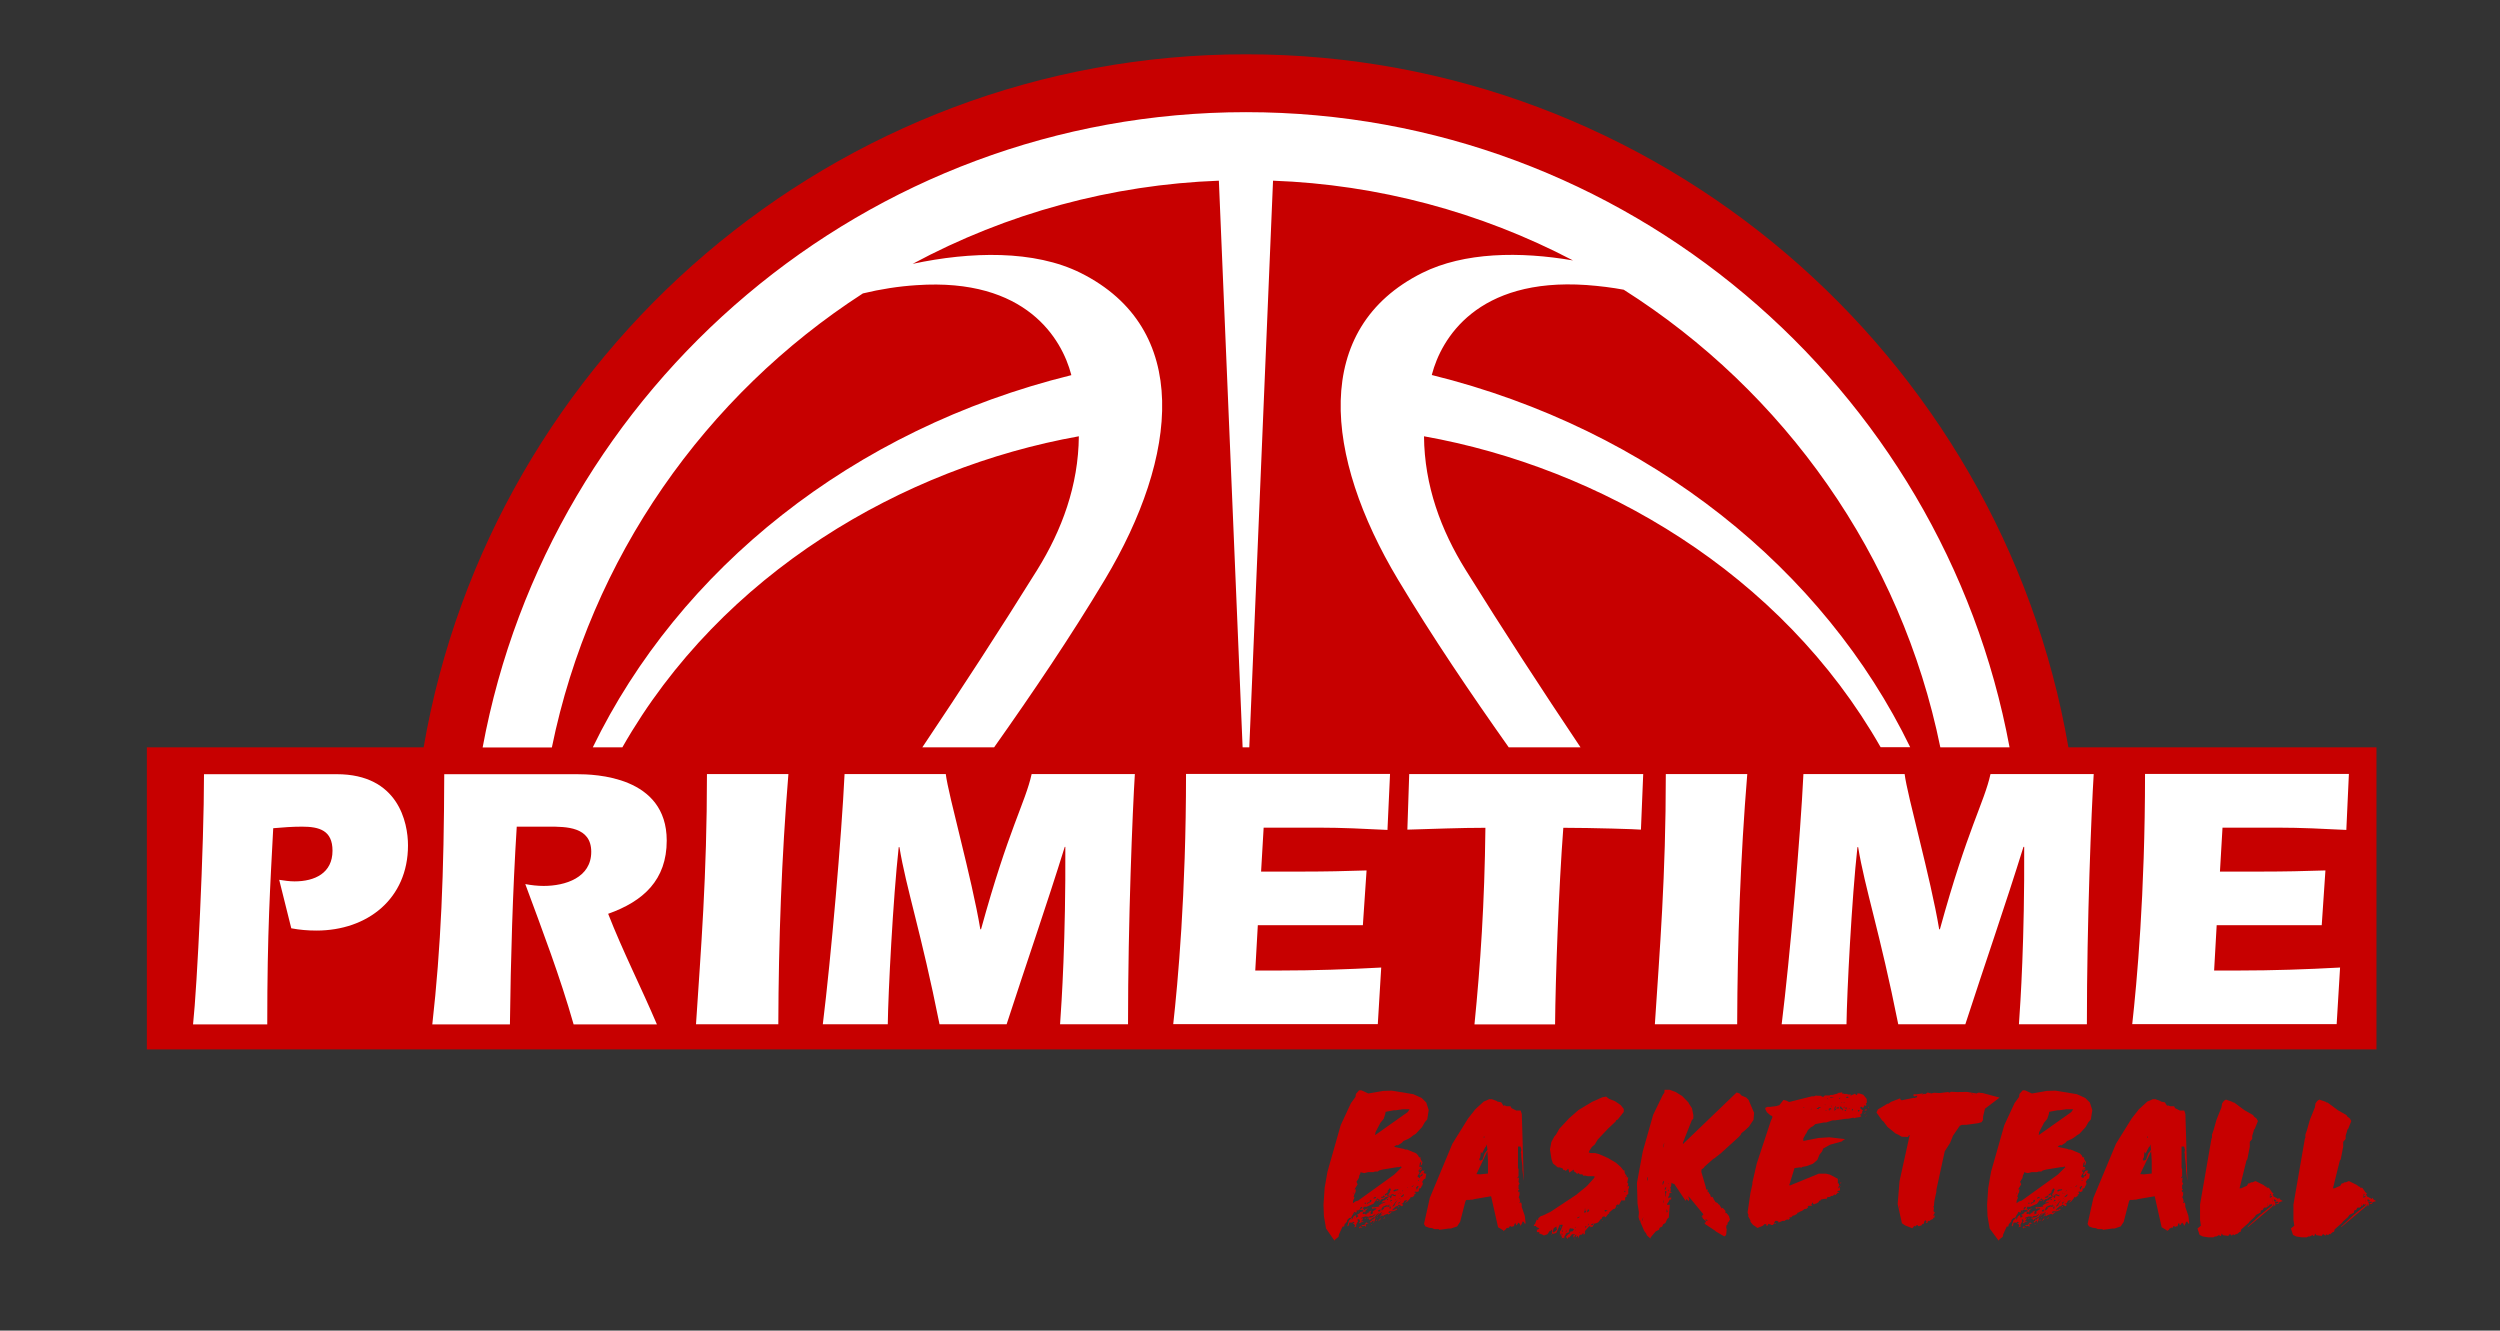 <?xml version="1.0" encoding="utf-8"?>
<!-- Generator: Adobe Illustrator 27.1.0, SVG Export Plug-In . SVG Version: 6.00 Build 0)  -->
<svg version="1.1" id="Layer_1" xmlns="http://www.w3.org/2000/svg" xmlns:xlink="http://www.w3.org/1999/xlink" x="0px" y="0px"
	 viewBox="0 0 1758.6 936" style="enable-background:new 0 0 1758.6 936;" xml:space="preserve">
<rect x="0" y="0" width="1758.6" height="936" fill="#333333" stroke="none"/>
<style type="text/css">
	.st0{fill:none;}
	.st1{fill:#C70000;}
	.st2{fill:#FFFFFF;}
</style>
<g>
	<polygon class="st0" points="878.1,545.6 878.6,531.9 874.4,531.9 875,545.6 	"/>
	<path class="st1" d="M1455,525.7c-47.5-276.2-289.1-487.5-578.5-487.5c-289.4,0-531,211.3-578.5,487.5H103.3v212.5h1568.4V525.7
		H1455z"/>
	<path class="st2" d="M876.5,78.9c266.9,0,490.1,193.1,537.1,446.8h-48.7c-27.5-135-109.9-250.4-222.7-321.9v0
		c-8-1.5-16.7-2.6-26.2-3.3c-77.3-5.3-102.2,38.1-108.7,62.8c-0.1,0.2-0.1,0.3-0.1,0.5c154.4,38.2,275.9,136.9,336.5,261.8h-20.8
		C1253,402.9,1125.4,329,1001.7,306.9c0.3,34.7,11.9,66,29.3,94c26.2,42.1,53.2,83.6,80.8,124.8h-50.5
		c-27.2-38.5-53.7-77.6-77.9-118c-52.1-87-61-176.7,17-215.7c29.5-14.7,68.8-15.2,106.1-8.8c-65.3-34.2-137.4-53.4-211-56.1
		l-16.7,398.6h-4.7l-16.7-398.6c-75.3,2.8-149,22.8-215.4,58.5c40.7-8.7,85.5-9.9,118.2,6.4c78,39,69.1,128.7,17,215.7
		c-24.2,40.4-50.7,79.5-77.9,118h-50.5c27.6-41.2,54.6-82.7,80.8-124.8c17.4-28,29-59.4,29.3-94C635.4,329,507.7,402.9,437.8,525.7
		H417C477.6,400.8,599.2,302,753.6,263.9l-0.1-0.5c-6.5-24.7-31.4-68.1-108.7-62.8c-12.7,0.8-25.4,2.8-37.8,5.8
		c-110.8,71.6-191.6,186-218.8,319.4h-48.7C386.4,272,609.6,78.9,876.5,78.9z"/>
	<g>
		<path class="st2" d="M196.4,618.9c3.4,0.5,7.1,1.1,10.8,1.1c14.2,0,26.7-5.8,26.7-21.6c0-14.2-9.2-16.9-21.4-16.9
			c-6.9,0-13.5,0.5-20.3,1.1c-2.1,40.4-4.2,72-4.2,138h-52.2c2.9-26.7,7.7-125.3,7.7-176h93.4c43.3,0,50.1,34,50.1,50.1
			c0,37.5-28.5,59.9-64.4,59.9c-6.1,0-11.9-0.5-17.7-1.6L196.4,618.9z"/>
		<path class="st2" d="M363.5,581.5c-2.9,46.2-4.2,92.6-4.8,139.1h-54.6c6.1-54.6,8.2-105.6,8.4-176h93.2c12.7,0,63.3,1.3,63.3,46.7
			c0,27.7-16.4,42.7-41.2,51.5c10.3,26.4,23.2,51.7,34.3,77.8h-58.6c-9.5-33.5-21.9-66-34-98.7c4.2,0.8,8.7,1.3,12.9,1.3
			c15.3,0,33.5-5.8,33.5-24c0-17.7-17.7-17.7-29.8-17.7H363.5z"/>
		<path class="st2" d="M489.6,720.5c3.4-52,7.7-104.2,7.7-176h57.3c-4.8,58.6-6.9,117.4-7.1,176H489.6z"/>
		<path class="st2" d="M578.8,720.5c5.8-47,13.2-132.2,15.3-176h71.2c1.8,15,18.2,72.6,24.3,109.2h0.5c19.5-71,31.1-88.9,35.6-109.2
			h72.6c-1.6,25.6-4.8,103.4-4.8,176h-47.8c1.1-15.6,4-59.4,3.7-124.8H749c-12.7,40.9-27.2,82.6-40.9,124.8h-47.2
			c-12.9-64.7-23.5-95.8-28.2-124.6h-0.5c-4,36.2-7.4,102.1-7.7,124.6H578.8z"/>
		<path class="st2" d="M977.8,544.5l-1.8,39.3c-16.1-0.8-32.2-1.6-48-1.6h-39.1l-1.8,30.9h30.1c14.8,0,29.3-0.3,44.1-0.8l-2.6,38.5
			h-73.9l-1.8,31.9h17.4c23.7,0,47.5-0.8,71.2-2.1l-2.4,39.8H825.3c3.2-29,9-91,9-176H977.8z"/>
		<path class="st2" d="M1155.9,544.5l-1.6,39.1c-2.1-0.3-34.3-1.3-54.6-1.3c-3.2,42-5.5,105.3-5.8,138.3h-56.7
			c4.2-42.2,7.1-85,7.7-138.3c-18.2,0-36.4,0.8-54.9,1.3l1.3-39.1H1155.9z"/>
		<path class="st2" d="M1164.1,720.5c3.4-52,7.7-104.2,7.7-176h57.3c-4.8,58.6-6.9,117.4-7.1,176H1164.1z"/>
		<path class="st2" d="M1253.3,720.5c5.8-47,13.2-132.2,15.3-176h71.2c1.8,15,18.2,72.6,24.3,109.2h0.5
			c19.5-71,31.1-88.9,35.6-109.2h72.6c-1.6,25.6-4.8,103.4-4.8,176h-47.8c1.1-15.6,4-59.4,3.7-124.8h-0.5
			c-12.7,40.9-27.2,82.6-40.9,124.8h-47.2c-12.9-64.7-23.5-95.8-28.2-124.6h-0.5c-4,36.2-7.4,102.1-7.7,124.6H1253.3z"/>
		<path class="st2" d="M1652.3,544.5l-1.8,39.3c-16.1-0.8-32.2-1.6-48-1.6h-39.1l-1.8,30.9h30.1c14.8,0,29.3-0.3,44.1-0.8l-2.6,38.5
			h-73.9l-1.8,31.9h17.4c23.7,0,47.5-0.8,71.2-2.1l-2.4,39.8h-143.8c3.2-29,9-91,9-176H1652.3z"/>
	</g>
	<g>
		<g>
			<path class="st1" d="M932.8,864.2l-1.5-8.7l-0.3-8l0.8-11.9l2-11.4l9.3-32.7l7.2-15.5l3.2-4.4l0.3-2.1l2.2-2.5h1.7l4.8,2.2
				l10.3-1.8l6.2-0.2l15.2,2.5l5.9,2.7l3.2,3.2l1.7,5.3l-1,6.5l-1.8,2.1l-1.8,3.2l-4.4,4.8l-1.8,1.1l-2.2,1.7l-1.7,1l-3.1,1.3
				l-1,1.2l-3.1,2l-0.3-0.4l-2.1,0.9l0.7,0.6l6.2,1.3l0.7,0.4h1.4l6.5,2.7l1.4,1.5l0.6,1.3h1.1l-0.1,1.1l1.5,2.5l-0.3,0.4l-0.1,1
				l-1.5,1.1l0.6-0.7l0.4-2.5l-1,1.1l-0.4,2.7h1.3l0.3,0.4l-2,1.8l-0.1,1.3h0.8l-0.3,1l-1.1,1.7l-0.1,1.1h0.8l0.3,0.7l0.6-0.4
				l0.1-0.7l1.5-0.7l0.3-1.3h-0.8l-0.1,0.7l-0.8,0.6l-0.7-0.6l1.5-2.5l1-0.7l0.3,0.4l1-0.4l-0.8,1.8l1.1,0.6h0.8l-0.6,3.4l-1.1,0.5
				l-1.3,2l0.4,0.4l0.3,1.1l-0.6,0.2l0.4,0.4l-0.6,0.4l-0.7,1.7l-0.8,0.4l-0.4-0.4l-0.3,2.3l-1.7,0.6l0.1-0.5l-1.7,0.4l1.1,0.5
				l-0.1,0.9l-1,0.4l-0.1,0.7h0.8l-1.5,0.7l-0.6,0.6l-0.8-0.4l-0.6,1.1l-1.8,2.1l-2.2,1.3l2.2-2.1h-1.1l-1.3,0.4l-0.1,0.7l-1,1.3
				l-0.3-0.4l-0.4,0.4l1.3,0.9l-1.1,0.9l-2.1-1.2l-1.1,1.2h-0.8l-1.8,1.5l-1.1,1.3h0.8l1-0.7l-0.1,0.7l1.4-1.3l0.4,1l-2.7,1.1h-2.8
				l-0.6,0.6l0.7,0.7l0.6-0.7h1.1l-2.2,1.7l-0.7-0.6l-2.7,1l-0.4,0.7l-0.3-0.4h-1l-1.3,1.1l1.7-2.5l-1,0.4l1.5-1.8l-1.8,1.1l-3,2.8
				l1.3-1.8l1-0.6l-0.4-0.4l-1.4,1l-1.5,2.2l-0.3-0.4l-2.2,1.3l-0.6,0.7l-0.7-0.4l0.1-0.7h-1.5l0.8-0.6h1.5l1.7-0.4l1.8-1.5l0.1-0.6
				l-2.1,1.3h-1.7l-0.6,0.7l-2.7-0.4l-2.7,1l-0.1,0.7l1-0.4l0.3,0.4l-0.4,0.4l-0.1,0.7l-0.8,0.2l-0.1,0.7l0.8-0.4h1l-3.2,1.7l0.1-1
				l0.6-0.4l-0.3-0.7v-0.6l-0.8,0.4l0.6-0.7H955l-0.1,0.7l0.4,0.7l-1.3,2.3v1.7h-0.7l-0.8,0.4l0.7-1.3l-0.7-1.1l-1-0.4l1.5-0.6
				l-1.4-0.7l-0.1,0.7h-2.4l-0.3,1.7l-0.6,1l-0.4-0.4l1.1-3.8l0.8-0.6l1.4-1.5l-0.3,2.1l1.3-2.7l1.4-1.2l0.6,2.1l1.5-1.2l-0.6-0.7
				h-1l2.8-1.6V853l-0.3-0.4l2.4-0.4l0.1-1h-1.1l-1.5-0.4l-1,0.7H954l0.4,0.4l-0.3,1.2l-1.4-0.7l-2.4,4.3h-1.1l-1.5,1.5l-0.1,1
				l-1.8,2.1l-0.3,1.5h-1.1l-2.5,5.5l-0.3,1.7l-2.2,1.7l-0.7,1L932.8,864.2z M951.6,839.2l0.4,0.6l0.1-1L951.6,839.2z M951.7,846.4
				l1.8-1.3l1.8-0.5l25.4-18.3l5.3-5.2l-0.6-0.6l-1.1,0.5h-1.3l-10.5,1.7l-2.5,0.7l-0.8,0.7h-2l-1,0.4h-3.7l-2.8,0.7l-2.7-0.6
				l-0.1,0.9l-0.7,1.3l-0.3,1.8l-1.7,2.7l0.8,1.8l-2.2,3.6l1-0.1l-0.3,2.1l-0.6,1l-0.7,2.1l0.6,0.6l-1,2.2L951.7,846.4z
				 M952.3,857.6l0.6-1.3l-0.4,0.4L952.3,857.6z M953,853.4l-0.6,1l0.1-0.6L953,853.4z M956.4,852.1l-1.4,1l0.6-0.7L956.4,852.1z
				 M956.7,862.6l1.8,0.9h-1.7l-0.4,0.7l-0.4-0.5L956.7,862.6z M957.2,850.5l1.1-0.9l-0.3-0.7l-0.8,0.4l-0.6,0.7L957.2,850.5z
				 M958.6,862.6l-1.1-0.9h2.2l1.3-1.7h0.8l-0.4,0.4h1.5l-2.4,1l0.6,1.1l-0.6,0.4l-0.7-0.7L958.6,862.6z M966.1,846.8l-4.8,2.1h-2.1
				L959,850l-0.6,0.6h0.8l0.7,0.7l0.6-0.7l2.1-0.6l-1,0.6l-1.7,1.7h1l-0.3,0.4h-0.8l-0.4-0.4l-1,1.1l0.7,0.7l1-0.4l0.3,0.6l1.1-0.2
				l-0.3-0.4l1.3-0.4l0.8-0.7l-1.7,0.4l3.2-1.5l-0.8,1.5l0.4,0.4l-0.7,0.9l2-0.7l-0.1-1.5l2.5-1.5l0.1-0.6h-1.7l-1.7,0.6l0.6-0.6
				l-0.6-0.6l1.8-0.5l-0.6,0.7l1-0.4l3.5-0.5l-0.6-0.6l1.8-1.3l2-0.7l1.1-0.7l-3.1,0.6l1.4-1.6h0.8l3.2-2.5h0.8l-0.1,1.1l1-0.7
				l0.1-1.3l0.6-0.4l0.1,0.4l2.1,0.6l0.1-1.3l-0.8,0.4l-1.1-0.7l-1.3,0.4l-0.7,1l-3.2,0.7l-1.3,1.1l-1.8,0.5l-1.8,2.3l1.1-2.1h-0.8
				l-1-0.7l0.1-0.5l-1.1,1.3L966.1,846.8z M960.7,857.2h-1.1l1.1-0.6V857.2z M960,846.8h0.8V846H960V846.8z M961.6,847.2l0.8-0.7
				l2.1-1.2l0.3-1.2h-1.1l-0.3,1.5l-1.5,0.4L961.6,847.2z M963.7,858.9h1.1l0.1-1h1l0.8-1.1l0.4,0.4l0.8-1.2l-1.3,3.7l-1,0.7
				l0.6-0.7l0.1-1h-0.8l-1.1,1.3l-0.7,0.4l0.6-0.7L963.7,858.9z M964.8,861l0.3,0.7l-0.7-0.4L964.8,861z M967.8,843l0.1-1.1
				l-1.5,0.4l-0.1,1.1l1.1-0.7L967.8,843z M967.3,798.5l22.9-16.2l1.4-2h-4.9l-4.9,0.7h-1.3l-5.8,1.1l-0.3,1.7l-1.1,3.3l-2.2,2.6
				l-3.5,6.7L967.3,798.5z M968.5,858.7l-0.8,0.2l1-1.3L968.5,858.7z M968.5,843.8l-0.1,1.2l1.5-0.7L968.5,843.8z M969.3,855.9
				l-0.1,1l-0.3-0.6L969.3,855.9z M969.4,852.2l1.7-0.1v-0.7h-0.7l1.3-1l0.3,1.3l0.6-0.7l1.1-0.9l-0.6-0.5l2.1-0.7l1.3-1h-1.5
				l-2.2,0.9l-1.1,1.6l-2.4,1l0.4,0.4L969.4,852.2z M971,857.9l-1.8,1.3l2-2.5L971,857.9z M971.7,853.8l-0.3,1l1.4-1H971.7z
				 M971.5,842.5l1.4,0.1l1.4-0.7l-1.1-1l-0.7,1h-1V842.5z M974.1,856.2l0.3,0.6l-1.8,0.7l1-0.7L974.1,856.2z M973.1,854.1l0.6-0.4
				V853L973.1,854.1z M976,841.3h0.8l1.3-1.1l-0.8,0.4l-0.4,0.4l-0.6-0.5l0.8-0.6l-0.4-0.4l0.7-0.2l1-2.8L978,836h-0.7l-0.6,1.1
				l-1,1l1.3-0.4l-1.4,1.1h1l-2.4,1.2l-0.1,1.2l1.7-1.1L976,841.3z M975.9,844.3l0.8-0.6l-0.6-0.4l-0.7,0.5L975.9,844.3z
				 M975.6,849.2l1.5-0.4l1-1l-1.3,0.6l0.4-0.6l0.1-0.7L975.6,849.2z M977.4,850.2h0.8l0.1-1l0.3-0.4h-1.1L977.4,850.2z
				 M977.7,845.4l1.7-1l-1-0.5L977.7,845.4z M979.1,846.4l0.1-1l-0.3,0.4L979.1,846.4z M979.6,848.9l1.8-1.3l-0.3-0.4l2.1-3.2
				l-1.5,1.5l-2,2.7L979.6,848.9z M980.5,838.1h0.8l0.4-0.4l2.2-0.6l-0.6-0.4l0.6-0.4l-1.3,0.4h-1.3l-1.3,1L980.5,838.1z
				 M981.1,844.7l1-1.3l-0.8,0.6L981.1,844.7z M984.5,848.5l-1.1,1.1l0.3-1.1H984.5z M983.9,846.9l1.5-1.8l-1.8,1L983.9,846.9z
				 M983.9,839.8l0.6-1l-0.6,0.4V839.8z M984.5,843.3l1.5,0.6l-2-1.1L984.5,843.3z M985,839.8l0.4-0.4h-0.7L985,839.8z M985.5,842.2
				l1.4-0.6l0.8-1.1l-0.4-0.4l-1.7,1.5L985.5,842.2z M986.2,838.1l0.8-0.4l-0.4-0.4L986.2,838.1z M990.1,835.6l0.1-0.6l-0.4,0.2
				L990.1,835.6z M993.9,834.6l0.6-1.1l-1.8,1.5L993.9,834.6z M996.7,837.1l0.7-1.8l0.6-0.5l-0.7-0.7l-1.3,1.5l0.4,0.5L996.7,837.1z
				 M997.7,830.8l0.6-0.7h-0.8L997.7,830.8z M999.5,822.1l0.4-0.7l0.3,1.3h-0.8l-0.1,0.7h-0.8l0.1-0.7L999.5,822.1z"/>
			<path class="st1" d="M1053.8,863.3l-4.9-21.8l-11.8,2l-1.3,0.4h-1.5l-0.7,0.2h-2.2l-0.6,1.1l-3.7,14.3l-2.1,3.2l-4.4,1.5h-1.5
				l-6.5,0.9l-0.6-0.5h-3.1l-1.5-0.7l-2-0.2l-2.7-1l-1-1.7l4.1-18.4l15.9-38.1l11-17.7l5.1-6.5l5.9-5.4l3.9-1.7h1.8l3.5,1.3l0.4,0.4
				l2.7,0.5l1.7,2.6l0.4-0.5l1.8,0.7h2.7l0.6,1.3l3.4,1.7h3.1l0.8,2.5l1.4,47.1l-1-8v-2.5l-0.8-6.7v-2.1l-0.3-0.6l0.4-2.1l-0.6-2.3
				h-1.8v15l0.4,1v4.8l-1,1.6l1.3-0.6l-0.3,3.1l0.7,1.3l-0.7,1v2.5l0.6,0.5l-1,0.9l0.7,1.3l0.4-1v2.7l-0.6,1.6l0.6,1.1l0.4,2.1
				l-0.4,0.4v0.5l1.1-0.5l0.4,1.3v1.8l2.2,6.4l0.6,5.4h-0.7l-0.6-1.3h-1.1v1l-0.4,0.4l-0.7,1.6l-0.6-1.5l-1-0.9l-0.8,1.3l-0.8,0.7
				l-0.4-1.7l-0.7,0.6l-0.4,1.7h-0.7l-0.8,0.4l-1.4-0.6l-0.8,1.6l-0.4-0.6l-0.8,0.6h-0.6l-0.6,1.1l-1.5,0.9v-0.6L1053.8,863.3z
				 M1041.2,826.1l5.5-0.6v-8.8l-0.4-6.9l-7.7,16.1L1041.2,826.1z M1041.1,816.5l1.7-0.7l1.5-4.3l2-2.6l-0.4-3.9l-0.6,1.6l-0.6,0.5
				l-2.2,4.3l-0.8-1.2l-0.4,3.8l-0.8,1.5L1041.1,816.5z M1044.1,800.5v-1.3l-0.4,0.4v0.7L1044.1,800.5z"/>
			<path class="st1" d="M1098.9,870.2l-0.6-0.5v-2.3l-0.4,0.4l-0.6,1.6v-3.4l0.6-0.4l1.4-3.8l-0.6-0.5l-0.7,0.6l-0.7-0.6l-2.5,6
				l-2.5,0.7l-0.6-0.6v-2.3h-0.6l-0.4,0.9h-0.7l-1.4,2.2l-2.7,0.9l-0.4-0.4l-2.2-0.9h-0.8l0.6-0.5l-0.6-0.6h-1.4v-1.6l1.8-0.7
				l-0.8-0.7l-1-0.4l-0.8-0.9h-1.3v-0.7l0.8-0.7l1.3-3.4l0.4,0.7l0.6-0.4V857l1.7-1.5l1.4-0.4l5.6-2.7l18.1-12l7.4-6.1l5.3-5.9v-1
				h-4.8l-1.4-0.4h-1.7l-0.6-0.9h-1.7l-1.4-1.1l-0.4,1l-1.3-1.3l-0.8-0.4l-0.6-1.5l-3,2.1l-0.7-2.8l-1.8,1.6l-0.6-0.6h-1l-0.7-1.3
				l-2-0.6h-1.3l-3.4-2.8l-1-2.9l-1.1-7l1-5.2l2.2-4l1-1.1l2.4-4.2l6.9-7.4l6.6-5.8l9.7-5.8l7-3.1l2.7-0.5l2.1,1.6l4.1,1.6l4.1,2.8
				l2.1,2.7v2.1l-4.2,5.3l-1.1,0.5l-0.4,0.9l-5.3,5l-7.3,7.7l-2,3.4l-2.1,1.8l-1.8,2.7l-0.4,1.2l1.3,0.4h3.1l2.7,0.7l6.2,2.7
				l5.8,3.4l3.5,3.1l1.8,2.3h0.8v1.6l0.8,1.5l0.8,0.9v1.1l1-0.4l-0.7,4l0.7,0.6l-0.4,1.5l-0.6,0.4h0.6l0.8-0.4v1.6l-0.4,0.7v3.4
				l-1.5,1.3l0.6,0.6l-1.3,0.6v2.1h-2.7l-1.7,3.4l-0.6-0.7l-1.7,1.1h0.6l-1,2l-1.4,0.4l-2.7,2.3v0.7l-0.8,0.4l-1.7,2.3l-1-0.7
				l-1.3,0.4l-0.4,1.2l-0.8,0.4l-1.8,2.3l-1.8,0.7h-0.8l-1.3,2.3l-1.8,0.4l0.4-0.7h-1l-3,3.4v1.8l-0.8,0.9l-0.4-1.6l-1,1.6l-0.4-0.4
				l-1.3,0.7l-1,2.3v-1.6l-0.4-0.4l-0.8,1.1l-0.4-0.7l0.7-1.1h-0.7l-0.8,1.1l-0.4,1.2l-0.6-1.6l1.4-1.1h-2.2l-1.7,2.2h-1l-0.4,1.2
				l-1.1-1.6l1.5-1.8h0.7l1.1-2h1.3l1.1-1.5l-1.1-0.5h-1.3l-0.4-0.4l-1,2.1l0.6,1h-1l-1.3,0.7l-1.4,2.3v1.2l-0.8-0.4l-1.3,0.4
				L1098.9,870.2z M1091.7,868.6h-0.6v-0.5L1091.7,868.6z M1093,867l2.2-2l-0.4-2.2l-1.8,1.1l-0.8,2.3L1093,867z M1097.9,862.8v0.7
				h-0.6v-0.7H1097.9z M1098.7,866.3h0.8v-0.7h-0.8V866.3z M1099.1,869l0.4-0.9l-0.4-0.4V869z M1102.2,866.3v-0.7l-1.3,0.4
				L1102.2,866.3z M1101.4,867.8l0.4-0.4l-0.4-0.4V867.8z M1106.6,823.8v0.5l-0.4,0.4L1106.6,823.8z M1107.6,863.6h0.8v-0.7
				L1107.6,863.6z M1108,870.8v1.2l-0.4-0.4L1108,870.8z M1108,865.9l0.4-0.4v-0.5L1108,865.9z M1109.7,857l1.4-0.7v-0.6l-1.8,1
				L1109.7,857z M1111.1,867.4l0.4-0.4h-0.8L1111.1,867.4z M1114.6,850.8h0.8l-0.4-0.7L1114.6,850.8z M1114.6,853.2l0.8-0.4l0.4-1.2
				h-1.3V853.2z M1115,864l0.4-0.7l0.8-0.4l-0.8-0.5l-0.4,0.9V864z M1116.3,852.8l1-0.4l0.8-1.2l-1.1-0.5L1116.3,852.8z M1116.8,862
				l0.8-0.4v-1.1L1116.8,862z M1119.4,861.9l1-0.2l0.7-1.2l-1.7,0.6V861.9z M1127.4,858.2v0.7l-0.4-0.4L1127.4,858.2z M1130.1,852.4
				l-0.4-0.4l1.3-0.5l-2.2-0.4v1L1130.1,852.4z M1137.9,849.4l-0.4,0.4l0.4-1.2V849.4z M1143.3,838.6v-0.9h-0.8v0.5L1143.3,838.6z
				 M1143.3,827.8h0.8l-0.4-0.4L1143.3,827.8z"/>
			<path class="st1" d="M1157.9,867.6l-1.3-1.7l-2.7-6.3v-1h-0.6l-0.7-2.5l0.3-3.2l-1-6.3l-0.4-14.5l4.1-22.1l7.3-25.8l6.9-14.2
				l1-1.3l0.1-2.1h3.5l4.4,1.6l4.5,2.8l4.4,4.5l0.3,0.7l2.2,3.4l1,4.9l-0.1,2.5l-1,1l-6.2,15.6l-0.1,1.2l37.8-36.3l2.1,0.7l1.4,1.5
				l3.2,1.3l1.7,1.7l3.9,9.1l-0.4,4.9l-3.2,4.8l-3,2.8l-2.2,1.7l-0.8,1.5l-1.1,1.2l-12.4,11.3l-4.8,3.8l-0.8,0.4l-6.2,5.5l-0.4,0.7
				l-1.7,1.3l-0.1,1.7l3,10.2l0.4,2.1h1.1l-0.1,1.7l0.3,0.4l0.4-0.7l0.3,1.3l0.7,0.7l0.7,2.1l0.7-0.4l0.8,0.7l0.3,1l1.4,2.1l1.5,0.7
				l0.3,0.7l0.8,0.4l1.7,2.7l0.7-0.5l2,2.2l-0.1,1.5h0.8l1.7,2.1l0.7,2.5l-1,1.7l-0.6,0.4l-0.1,1.3l-0.8,0.7l-0.1,1.7l0.3,1
				l-0.3,3.6l-0.8,1.3h-0.8l-5.8-3.4l-0.3-0.4l-7.4-4.9v-1h0.7l0.1-0.7l-2.5-2.5l0.1-1l-0.8,0.4l1-1.5l0.3,0.4v-1l-10.3-12.5
				l-0.1,0.6l0.7,1.7l-0.6,1.1l-1.4-1.5l-0.7,1.3l-7.9-11.8l-1.3-0.4l-0.7-0.6l-0.3,2.7l-0.6,0.6l0.4,1.2l-0.3,2.1h1.3l-2,0.9
				l-0.1,1.8l-0.6,0.4l-0.1,1.5l1-0.7l0.7,0.4v-0.7l0.4-0.4l-0.1,2.1h-1l-0.7,1.5l-1.3,1.8l0.6,0.5l1.5-0.2l-0.7,9l-1.1,1l-1.3,2.9
				l-1.7,1l-0.4,1.3l-1,0.7h-0.6l-0.7,1.1v0.6l-2.4,1.2l-3.4,4l-0.4,1l-2.4-2.2L1157.9,867.6z M1155.6,858.9l0.3-3.1l-0.6,2.5
				L1155.6,858.9z M1159,830.5l0.3-2.1l-0.4-0.4l-0.3,2.1L1159,830.5z M1160.1,805.7l0.1-0.4l-0.4-0.2L1160.1,805.7z M1169.5,833.5
				l0.4-0.4l0.7-2l-0.4-0.4l-0.6,1L1169.5,833.5z M1170,845.8l0.4,0.2l-0.3-2.3L1170,845.8z M1170.1,807.2l0.3-0.4l0.3-3.2l-0.4,1.5
				L1170.1,807.2z M1171.2,837.3l0.8-1.3l0.1-1.3l-1,1.3V837.3z M1171.2,841.9l0.4-0.6l0.1-1.8l0.4-0.2l0.1-1.5h-0.8L1171.2,841.9z
				 M1172.5,853l0.6-0.7l-0.7-1.8l-0.1,1.6L1172.5,853z M1173.2,832.6l0.3,0.5l0.1-0.9L1173.2,832.6z M1173.5,837.7l0.6,0.4
				l-0.4-1.7L1173.5,837.7z M1201,858.9l0.1-0.6l-1.3-0.7v0.9L1201,858.9z M1205.7,847.2l0.1-0.7l-0.4,0.4L1205.7,847.2z"/>
			<path class="st1" d="M1248,860.1l0.4,0.6l-1.4,0.6l0.7,0.4h-2.1l0.4-0.2l-2-0.6l-0.7,1.3h-0.8v-1.1h-1.3l-1.1,1.1l-3.8,1.6
				l-3.2-2.2l-1.8-2.2v-1l-1.7-3.1l0.4-0.5l-0.7-1.8l2-13.7l1.4-6.3v-1.2l3.1-13.4l9.8-29.7l1.1-2.5v-1.1l-1.4-0.6l-2.4-2.1
				l-1.1-2.1v-1l1.5-0.7h2.2l4.5-0.6l0.7-0.4h0.8l3.1-3.9l2.2,0.6l1.7,0.9l16-4h1.5l1.5-0.6l0.4,0.2h2.7l1.8,0.9l1.3-1.1h3.2
				l0.8-0.4h1.4l4.1-1.1l-0.8-0.2l3.5-0.5v1.1l0.8-0.4l0.3,0.4h2.4l0.4,0.4h2.4l-0.8,1l3.4-1.5l1.1,1l0.6-0.5v-0.7h1.5l2.7,0.9
				l2.4,2.9l0.1,2.7l-0.8,0.7l0.4,0.2v1.1l-0.4,0.4l-0.6-0.9l-1.3,2.3l-0.8-0.9h-1v1.1l1.8,1.5l-0.6,0.6v1.3l-1.3,0.7l-0.3,0.6
				l1.3-0.6l-1,1.2l1,0.4h-0.6l-0.7,0.4l-2.8,0.4l-1.1,0.4l-0.8-0.4l-3.1,0.7l-3.1,0.2l-6.6,1h-1.7l-4.6,1.5h-1.5l-6,1.1l-1.8,1.6
				l-1.3,0.6l-2.2,2.1l-1.1,2.3l-0.4,0.4l-1.7,3.2v1.7l10.7-2.1l7.6-0.5l11.1,1.3l-1.8,1.1l-0.4,0.5l-8.3,2.3l-4.9,2.7l-0.8,2.1
				l-1.8,2.2l-1.5,3.7l-3.1,2.7l-4.5,1.7l-3.2,0.6l-0.7,0.7l-0.4-0.5l-4.2,0.6l-3.7,12.1h0.8l20-8.2h5.1l2.8,0.7l5.5,2.9v3.4
				l0.8-0.2v1.1l0.7,0.2l-0.7,0.4l-0.8,2.1l1.5-1.5h0.7l-1.1,0.6l0.4,0.9v1l-0.7,0.6l-0.6-0.4l-0.6,1.1h1.1v0.6l-0.6-0.2l-1.8,1.7
				h-0.8l0.4-1.1l-1.3,1.7h-1.1l-1.1,0.7l-0.8,0.2l-0.7-0.2l-1.1,1.7l-0.6-0.4l-3.1,0.6l-0.3,0.7l-1,0.2l-0.3,0.9l-2,1.2l-0.4-0.2
				l-0.7,0.6l-0.8-0.4v-0.6l-0.3-0.4l-1.1,1.8h1.1l-1,0.6h-1.8l-0.8,0.6l0.4,0.4l-1.1,1.1l-1.5,0.2l-1.7,1.3l-1.5,0.5l-1.1,0.9v-0.6
				l-1.1,1h0.7l-3.1,1.7v-0.6l-1.5,1.6h-1.5l0.6,0.6l-1.1,1.5v-0.7l-1.8,0.4l-0.8,0.7h-1.5l-3.1,1.3l0.4-0.6l-1.1-0.7h-1.3
				L1248,860.1z M1249.5,861.1l-1-0.5l0.4-0.4L1249.5,861.1z M1268.6,779.2h1l-1-0.5V779.2z M1274.1,780.8v-1.3l-0.3,1L1274.1,780.8
				z M1279.2,780.3l0.4-0.9l1-0.2v-0.5h-1.3l-0.4,0.7h-0.7l-0.4,0.4L1279.2,780.3z M1283.6,777.1l0.3,0.4v-0.9L1283.6,777.1z
				 M1284.3,781.5l0.7-0.7h-0.7V781.5z M1286.3,773.3l-0.7-0.6l-0.6,0.2L1286.3,773.3z M1286.7,781.5l0.4-1.1h1.1v-0.6l-0.8-0.4
				l-1.1,0.7L1286.7,781.5z M1287.2,772.3h3.1l-2.5-0.6L1287.2,772.3z M1288.7,778.5v-1l-0.4,0.6L1288.7,778.5z M1290.3,781.5
				l1.3-1.1l-0.8-1l0.8-0.7l-0.8-0.6v0.6l-0.4,0.7V781.5z M1293.5,779.8v-1.3l-0.8,0.7l-0.4-0.5l-0.6,1.1H1293.5z M1293.5,773h0.7
				l0.4-1.1L1293.5,773z M1293.8,830.3v-0.6l0.4-0.4L1293.8,830.3z M1296.2,781.2l0.4-0.4l-0.4-1l-0.8-0.6v-0.5l-0.7-0.5l-0.6,1.6
				h0.8v0.6l0.8-0.2L1296.2,781.2z M1295.3,831.8l-0.7,1v-1H1295.3z M1294.9,775.7h0.8l0.4-0.2h-0.8L1294.9,775.7z M1297,776
				l0.7-0.4l-0.7-0.2V776z M1297,779.8l0.7-1.3h-0.7V779.8z M1298.1,781.7l0.8-1.2l-1.5,0.5L1298.1,781.7z M1298,779.8h1.3v-0.6
				h-1.3V779.8z M1299.2,772.3h1.1l-0.3-0.9l-1.7,0.4L1299.2,772.3z M1300.8,780.2l0.4-0.4h-0.8L1300.8,780.2z M1303.2,781.2
				l0.3-0.7l-0.3-0.6l-0.7,1L1303.2,781.2z M1307.5,782.3l0.7-1.5h-1.4L1307.5,782.3z M1312.2,782.3v0.6l-0.4,0.6l-0.4-0.2
				L1312.2,782.3z M1313,780.2v1h-1.3v-0.5L1313,780.2z M1313.4,784.6l-1.3,1l0.4-0.6L1313.4,784.6z M1314.4,778.5v1.3l-0.4-1
				L1314.4,778.5z"/>
			<path class="st1" d="M1337.9,860.5l-3-13.5l1.3-16.1l7.2-32.6l-0.7,0.5l-0.6,1l-4.4-0.2l-2.5-1.5l-1.7-0.7l-5.8-4.7l-2.7-3.7
				l-1.1-0.9l-3.9-5.5l1-2.2l6.7-4h0.7l1.8-1.3l6.5-2.5v0.7l1,0.7l8.3-1.7l0.8,0.1l1.7-0.6l0.1-1.1l-1.8,0.6l-0.8-0.5l0.1-1.1
				l1.7,0.1l5.2-0.7l-1.4,1l1.7-0.6h1.3l1.4-1l1.7,0.5l0.7-0.4l-0.4,0.7l2.5-0.6l3.8,0.2l5.9-0.7l1.3,0.4l0.8-0.6l4.5,0.2l6.9-0.1
				l6.7,1.1l1-0.5l1.4-0.2l-0.6,0.2l2.5,0.2l11.9,3.2l-10.3,7.8l-1.3,5.4l-0.1,2.6l-1,1.5l-2.5,0.7l-8,1.1l-3.4,0.1l-1.4,0.6l-4.8,7
				l-2,5l-3.8,6l-5.8,26.7l-0.1,1.8l-1.4,6.5l-0.3,3.3l-0.4,0.7l0.4,0.7l-0.3,2.5l1,0.9l-1.1,1.7l0.3,0.7l0.6-0.7l-0.1,1.8l-1.3,0.2
				l0.6,0.7l-2,0.7l-0.6,0.7l-0.8-0.1l-0.8,0.7v0.7l-1.4,0.2l0.7-1l-0.6-0.9l-0.8,0.4l-0.6,2.1h-0.8l-0.8,1.1l-2.1,0.6l-0.7-0.9
				l-1,0.4l-0.4,0.7l-0.8-0.5l-1.4,1.7l-5.1-2L1337.9,860.5z M1336.1,849.2l0.4,0.4l-0.4-1.8V849.2z M1386.9,769.6l1.1,0.4l-1.1-0.9
				V769.6z"/>
			<path class="st1" d="M1399.6,864.2l-1.5-8.7l-0.3-8l0.8-11.9l2-11.4l9.3-32.7l7.2-15.5l3.2-4.4l0.3-2.1l2.2-2.5h1.7l4.8,2.2
				l10.3-1.8l6.2-0.2l15.2,2.5l5.9,2.7l3.2,3.2l1.7,5.3l-1,6.5l-1.8,2.1l-1.8,3.2l-4.4,4.8l-1.8,1.1l-2.2,1.7l-1.7,1l-3.1,1.3
				l-1,1.2l-3.1,2l-0.3-0.4l-2.1,0.9l0.7,0.6l6.2,1.3l0.7,0.4h1.4l6.5,2.7l1.4,1.5l0.6,1.3h1.1l-0.1,1.1l1.5,2.5l-0.3,0.4l-0.1,1
				l-1.5,1.1l0.6-0.7l0.4-2.5l-1,1.1l-0.4,2.7h1.3l0.3,0.4l-2,1.8l-0.1,1.3h0.8l-0.3,1l-1.1,1.7l-0.1,1.1h0.8l0.3,0.7l0.6-0.4
				l0.1-0.7l1.5-0.7l0.3-1.3h-0.8l-0.1,0.7l-0.8,0.6l-0.7-0.6l1.5-2.5l1-0.7l0.3,0.4l1-0.4l-0.8,1.8l1.1,0.6h0.8l-0.6,3.4l-1.1,0.5
				l-1.3,2l0.4,0.4l0.3,1.1l-0.6,0.2l0.4,0.4l-0.6,0.4l-0.7,1.7l-0.8,0.4l-0.4-0.4l-0.3,2.3l-1.7,0.6l0.1-0.5l-1.7,0.4l1.1,0.5
				l-0.1,0.9l-1,0.4l-0.1,0.7h0.8l-1.5,0.7l-0.6,0.6l-0.8-0.4l-0.6,1.1l-1.8,2.1l-2.2,1.3l2.2-2.1h-1.1l-1.3,0.4l-0.1,0.7l-1,1.3
				l-0.3-0.4l-0.4,0.4l1.3,0.9l-1.1,0.9l-2.1-1.2l-1.1,1.2h-0.8l-1.8,1.5l-1.1,1.3h0.8l1-0.7l-0.1,0.7l1.4-1.3l0.4,1l-2.7,1.1h-2.8
				l-0.6,0.6l0.7,0.7l0.6-0.7h1.1l-2.2,1.7l-0.7-0.6l-2.7,1l-0.4,0.7l-0.3-0.4h-1l-1.3,1.1l1.7-2.5l-1,0.4l1.5-1.8l-1.8,1.1l-3,2.8
				l1.3-1.8l1-0.6l-0.4-0.4l-1.4,1l-1.5,2.2l-0.3-0.4l-2.2,1.3l-0.6,0.7l-0.7-0.4l0.1-0.7h-1.5l0.8-0.6h1.5l1.7-0.4l1.8-1.5l0.1-0.6
				l-2.1,1.3h-1.7l-0.6,0.7l-2.7-0.4l-2.7,1l-0.1,0.7l1-0.4l0.3,0.4l-0.4,0.4l-0.1,0.7l-0.8,0.2l-0.1,0.7l0.8-0.4h1l-3.2,1.7l0.1-1
				l0.6-0.4l-0.3-0.7v-0.6l-0.8,0.4l0.6-0.7h-0.8l-0.1,0.7l0.4,0.7l-1.3,2.3v1.7h-0.7l-0.8,0.4l0.7-1.3l-0.7-1.1l-1-0.4l1.5-0.6
				l-1.4-0.7l-0.1,0.7h-2.4l-0.3,1.7l-0.6,1l-0.4-0.4l1.1-3.8l0.8-0.6l1.4-1.5l-0.3,2.1l1.3-2.7l1.4-1.2l0.6,2.1l1.5-1.2l-0.6-0.7
				h-1l2.8-1.6V853l-0.3-0.4l2.4-0.4l0.1-1h-1.1l-1.5-0.4l-1,0.7h-1.5l0.4,0.4l-0.3,1.2l-1.4-0.7l-2.4,4.3h-1.1l-1.5,1.5l-0.1,1
				l-1.8,2.1l-0.3,1.5h-1.1l-2.5,5.5l-0.3,1.7l-2.2,1.7l-0.7,1L1399.6,864.2z M1418.4,839.2l0.4,0.6l0.1-1L1418.4,839.2z
				 M1418.5,846.4l1.8-1.3l1.8-0.5l25.4-18.3l5.3-5.2l-0.6-0.6l-1.1,0.5h-1.3l-10.5,1.7l-2.5,0.7l-0.8,0.7h-2l-1,0.4h-3.7l-2.8,0.7
				l-2.7-0.6l-0.1,0.9l-0.7,1.3l-0.3,1.8l-1.7,2.7l0.8,1.8l-2.2,3.6l1-0.1l-0.3,2.1l-0.6,1l-0.7,2.1l0.6,0.6l-1,2.2L1418.5,846.4z
				 M1419.1,857.6l0.6-1.3l-0.4,0.4L1419.1,857.6z M1419.8,853.4l-0.6,1l0.1-0.6L1419.8,853.4z M1423.2,852.1l-1.4,1l0.6-0.7
				L1423.2,852.1z M1423.5,862.6l1.8,0.9h-1.7l-0.4,0.7l-0.4-0.5L1423.5,862.6z M1424,850.5l1.1-0.9l-0.3-0.7l-0.8,0.4l-0.6,0.7
				L1424,850.5z M1425.4,862.6l-1.1-0.9h2.2l1.3-1.7h0.8l-0.4,0.4h1.5l-2.4,1l0.6,1.1l-0.6,0.4l-0.7-0.7L1425.4,862.6z
				 M1432.9,846.8l-4.8,2.1h-2.1l-0.1,1.1l-0.6,0.6h0.8l0.7,0.7l0.6-0.7l2.1-0.6l-1,0.6l-1.7,1.7h1l-0.3,0.4h-0.8l-0.4-0.4l-1,1.1
				l0.7,0.7l1-0.4l0.3,0.6l1.1-0.2l-0.3-0.4l1.3-0.4l0.8-0.7l-1.7,0.4l3.2-1.5l-0.8,1.5l0.4,0.4l-0.7,0.9l2-0.7l-0.1-1.5l2.5-1.5
				l0.1-0.6h-1.7l-1.7,0.6l0.6-0.6l-0.6-0.6l1.8-0.5l-0.6,0.7l1-0.4l3.5-0.5l-0.6-0.6l1.8-1.3l2-0.7l1.1-0.7l-3.1,0.6l1.4-1.6h0.8
				l3.2-2.5h0.8l-0.1,1.1l1-0.7l0.1-1.3l0.6-0.4l0.1,0.4l2.1,0.6l0.1-1.3l-0.8,0.4l-1.1-0.7l-1.3,0.4l-0.7,1l-3.2,0.7l-1.3,1.1
				l-1.8,0.5l-1.8,2.3l1.1-2.1h-0.8l-1-0.7l0.1-0.5l-1.1,1.3L1432.9,846.8z M1427.5,857.2h-1.1l1.1-0.6V857.2z M1426.8,846.8h0.8
				V846h-0.8V846.8z M1428.4,847.2l0.8-0.7l2.1-1.2l0.3-1.2h-1.1l-0.3,1.5l-1.5,0.4L1428.4,847.2z M1430.5,858.9h1.1l0.1-1h1
				l0.8-1.1l0.4,0.4l0.8-1.2l-1.3,3.7l-1,0.7l0.6-0.7l0.1-1h-0.8l-1.1,1.3l-0.7,0.4l0.6-0.7L1430.5,858.9z M1431.6,861l0.3,0.7
				l-0.7-0.4L1431.6,861z M1434.6,843l0.1-1.1l-1.5,0.4l-0.1,1.1l1.1-0.7L1434.6,843z M1434.1,798.5l22.9-16.2l1.4-2h-4.9l-4.9,0.7
				h-1.3l-5.8,1.1l-0.3,1.7l-1.1,3.3l-2.2,2.6l-3.5,6.7L1434.1,798.5z M1435.3,858.7l-0.8,0.2l1-1.3L1435.3,858.7z M1435.3,843.8
				l-0.1,1.2l1.5-0.7L1435.3,843.8z M1436.1,855.9l-0.1,1l-0.3-0.6L1436.1,855.9z M1436.3,852.2l1.7-0.1v-0.7h-0.7l1.3-1l0.3,1.3
				l0.6-0.7l1.1-0.9l-0.6-0.5l2.1-0.7l1.3-1h-1.5l-2.2,0.9l-1.1,1.6l-2.4,1l0.4,0.4L1436.3,852.2z M1437.8,857.9l-1.8,1.3l2-2.5
				L1437.8,857.9z M1438.5,853.8l-0.3,1l1.4-1H1438.5z M1438.4,842.5l1.4,0.1l1.4-0.7l-1.1-1l-0.7,1h-1V842.5z M1440.9,856.2
				l0.3,0.6l-1.8,0.7l1-0.7L1440.9,856.2z M1439.9,854.1l0.6-0.4V853L1439.9,854.1z M1442.9,841.3h0.8l1.3-1.1l-0.8,0.4l-0.4,0.4
				l-0.6-0.5l0.8-0.6l-0.4-0.4l0.7-0.2l1-2.8l-0.4-0.4h-0.7l-0.6,1.1l-1,1l1.3-0.4l-1.4,1.1h1l-2.4,1.2l-0.1,1.2l1.7-1.1
				L1442.9,841.3z M1442.7,844.3l0.8-0.6l-0.6-0.4l-0.7,0.5L1442.7,844.3z M1442.4,849.2l1.5-0.4l1-1l-1.3,0.6l0.4-0.6l0.1-0.7
				L1442.4,849.2z M1444.3,850.2h0.8l0.1-1l0.3-0.4h-1.1L1444.3,850.2z M1444.5,845.4l1.7-1l-1-0.5L1444.5,845.4z M1446,846.4l0.1-1
				l-0.3,0.4L1446,846.4z M1446.4,848.9l1.8-1.3l-0.3-0.4l2.1-3.2l-1.5,1.5l-2,2.7L1446.4,848.9z M1447.4,838.1h0.8l0.4-0.4l2.2-0.6
				l-0.6-0.4l0.6-0.4l-1.3,0.4h-1.3l-1.3,1L1447.4,838.1z M1447.9,844.7l1-1.3l-0.8,0.6L1447.9,844.7z M1451.3,848.5l-1.1,1.1
				l0.3-1.1H1451.3z M1450.7,846.9l1.5-1.8l-1.8,1L1450.7,846.9z M1450.7,839.8l0.6-1l-0.6,0.4V839.8z M1451.3,843.3l1.5,0.6l-2-1.1
				L1451.3,843.3z M1451.9,839.8l0.4-0.4h-0.7L1451.9,839.8z M1452.3,842.2l1.4-0.6l0.8-1.1l-0.4-0.4l-1.7,1.5L1452.3,842.2z
				 M1453,838.1l0.8-0.4l-0.4-0.4L1453,838.1z M1456.9,835.6l0.1-0.6l-0.4,0.2L1456.9,835.6z M1460.7,834.6l0.6-1.1l-1.8,1.5
				L1460.7,834.6z M1463.5,837.1l0.7-1.8l0.6-0.5l-0.7-0.7l-1.3,1.5l0.4,0.5L1463.5,837.1z M1464.5,830.8l0.6-0.7h-0.8L1464.5,830.8
				z M1466.3,822.1l0.4-0.7l0.3,1.3h-0.8l-0.1,0.7h-0.8l0.1-0.7L1466.3,822.1z"/>
			<path class="st1" d="M1520.6,863.3l-4.9-21.8l-11.8,2l-1.3,0.4h-1.5l-0.7,0.2h-2.2l-0.6,1.1l-3.7,14.3l-2.1,3.2l-4.4,1.5h-1.5
				l-6.5,0.9l-0.6-0.5h-3.1l-1.5-0.7l-2-0.2l-2.7-1l-1-1.7l4.1-18.4l15.9-38.1l11-17.7l5.1-6.5l5.9-5.4l3.9-1.7h1.8l3.5,1.3l0.4,0.4
				l2.7,0.5l1.7,2.6l0.4-0.5l1.8,0.7h2.7l0.6,1.3l3.4,1.7h3.1l0.8,2.5l1.4,47.1l-1-8v-2.5l-0.8-6.7v-2.1l-0.3-0.6l0.4-2.1l-0.6-2.3
				h-1.8v15l0.4,1v4.8l-1,1.6l1.3-0.6l-0.3,3.1l0.7,1.3l-0.7,1v2.5l0.6,0.5l-1,0.9l0.7,1.3l0.4-1v2.7l-0.6,1.6l0.6,1.1l0.4,2.1
				l-0.4,0.4v0.5l1.1-0.5l0.4,1.3v1.8l2.2,6.4l0.6,5.4h-0.7l-0.6-1.3h-1.1v1l-0.4,0.4l-0.7,1.6l-0.6-1.5l-1-0.9l-0.8,1.3l-0.8,0.7
				l-0.4-1.7l-0.7,0.6l-0.4,1.7h-0.7l-0.8,0.4l-1.4-0.6l-0.8,1.6l-0.4-0.6l-0.8,0.6h-0.6l-0.6,1.1l-1.5,0.9v-0.6L1520.6,863.3z
				 M1508.1,826.1l5.5-0.6v-8.8l-0.4-6.9l-7.7,16.1L1508.1,826.1z M1507.9,816.5l1.7-0.7l1.5-4.3l2-2.6l-0.4-3.9l-0.6,1.6l-0.6,0.5
				l-2.2,4.3l-0.8-1.2l-0.4,3.8l-0.8,1.5L1507.9,816.5z M1510.9,800.5v-1.3l-0.4,0.4v0.7L1510.9,800.5z"/>
			<path class="st1" d="M1547.3,868.7l-1.5-4.5l2.4-2l-0.6-4.2v-10.7l8-46.1l0.4-1v-2.1l1.1-3.1l2.1-7.4l3.5-8.7l0.4-2.7l1.3-1.8
				l1.4-0.9l4.6,1.6l0.3,0.4h0.8l7.4,5.5l6,3.4l0.7,1.1l1.7,1.3l1,1.8l-2.2,5.5l-0.7,0.7v0.6l-1.1,3.6v2.2l-1.7,2v3.4l-1.7,8.8
				l-0.7,1.1l-4.8,19.4h1.1l4.1-1.8l1-1.7h1l0.8-0.7h1.1l2.1-0.9l5.5,2.7l1.7,1.3h0.7v0.7h1.5l2.4,3.4l1,0.7l-0.7,0.5l0.7,1.6
				l2.7,1.3v0.6l1.3-1l0.3,1l2.1,1.3l-2.4,0.7l-0.6,1.2l-1.5,0.2v-0.7h1.3v-1.3l-0.4,0.4h-1.3l-0.7-0.4v0.6l0.4,0.7v1.7h-0.8
				l-0.8,0.7l-0.4-0.4l-0.4,0.7l-17,14.3v-0.5l8.9-8.3l8.2-6.6v-1.2l-1,0.9l-0.4-0.9l-1,2l-0.7-1.3v1.5l-1.1,0.6h-1.5l-1,1.7h-0.7
				l-0.7,0.6v1.2l-3.2,1.6l-1,1.5l-3.5,3.1l-0.7,1l-5.3,4.7v0.6l-0.3,0.4v0.7h-0.8l-2,1.7l-0.4-0.4l-1,0.9l-1.3-0.5l-0.7,1l-1-1
				h-0.8l-0.7,1.1l-3.8-0.5l-0.8-1.2l-0.6,1.7h-0.8l-0.4-0.7l-2,1.1h-1.1l-1,0.6h-3.5l-3.9-0.6L1547.3,868.7z M1595,847.4l0.3-0.5
				l-0.3-0.4V847.4z M1596.7,842.6l1.4-0.6v-0.9l-1.1,0.6V841l0.6-0.9l-0.6-0.5l-0.3,1.3V842.6z M1598.6,845.6l0.1-0.4l-0.7-2.6
				L1598.6,845.6z M1599.5,848.4v-1.5l-0.6,1.1L1599.5,848.4z M1599.5,844.3l0.3,0.9l0.8-0.6l0.3,0.6l0.4-0.2v-0.5l-1.5-1
				L1599.5,844.3z"/>
			<path class="st1" d="M1613,868.7l-1.5-4.5l2.4-2l-0.6-4.2v-10.7l8-46.1l0.4-1v-2.1l1.1-3.1l2.1-7.4l3.5-8.7l0.4-2.7l1.3-1.8
				l1.4-0.9l4.6,1.6l0.3,0.4h0.8l7.4,5.5l6,3.4l0.7,1.1l1.7,1.3l1,1.8l-2.2,5.5l-0.7,0.7v0.6l-1.1,3.6v2.2l-1.7,2v3.4l-1.7,8.8
				l-0.7,1.1l-4.8,19.4h1.1l4.1-1.8l1-1.7h1l0.8-0.7h1.1l2.1-0.9l5.5,2.7l1.7,1.3h0.7v0.7h1.5l2.4,3.4l1,0.7l-0.7,0.5l0.7,1.6
				l2.7,1.3v0.6l1.3-1l0.3,1l2.1,1.3l-2.4,0.7l-0.6,1.2l-1.5,0.2v-0.7h1.3v-1.3l-0.4,0.4h-1.3l-0.7-0.4v0.6l0.4,0.7v1.7h-0.8
				l-0.8,0.7l-0.4-0.4l-0.4,0.7l-17,14.3v-0.5l8.9-8.3l8.2-6.6v-1.2l-1,0.9l-0.4-0.9l-1,2l-0.7-1.3v1.5l-1.1,0.6h-1.5l-1,1.7h-0.7
				l-0.7,0.6v1.2l-3.2,1.6l-1,1.5l-3.5,3.1l-0.7,1l-5.3,4.7v0.6l-0.3,0.4v0.7h-0.8l-2,1.7l-0.4-0.4l-1,0.9l-1.3-0.5l-0.7,1l-1-1
				h-0.8l-0.7,1.1l-3.8-0.5l-0.8-1.2l-0.6,1.7h-0.8l-0.4-0.7l-2,1.1h-1.1l-1,0.6h-3.5l-3.9-0.6L1613,868.7z M1660.8,847.4l0.3-0.5
				l-0.3-0.4V847.4z M1662.5,842.6l1.4-0.6v-0.9l-1.1,0.6V841l0.6-0.9l-0.6-0.5l-0.3,1.3V842.6z M1664.3,845.6l0.1-0.4l-0.7-2.6
				L1664.3,845.6z M1665.3,848.4v-1.5l-0.6,1.1L1665.3,848.4z M1665.3,844.3l0.3,0.9l0.8-0.6l0.3,0.6l0.4-0.2v-0.5l-1.5-1
				L1665.3,844.3z"/>
		</g>
	</g>
</g>
</svg>
